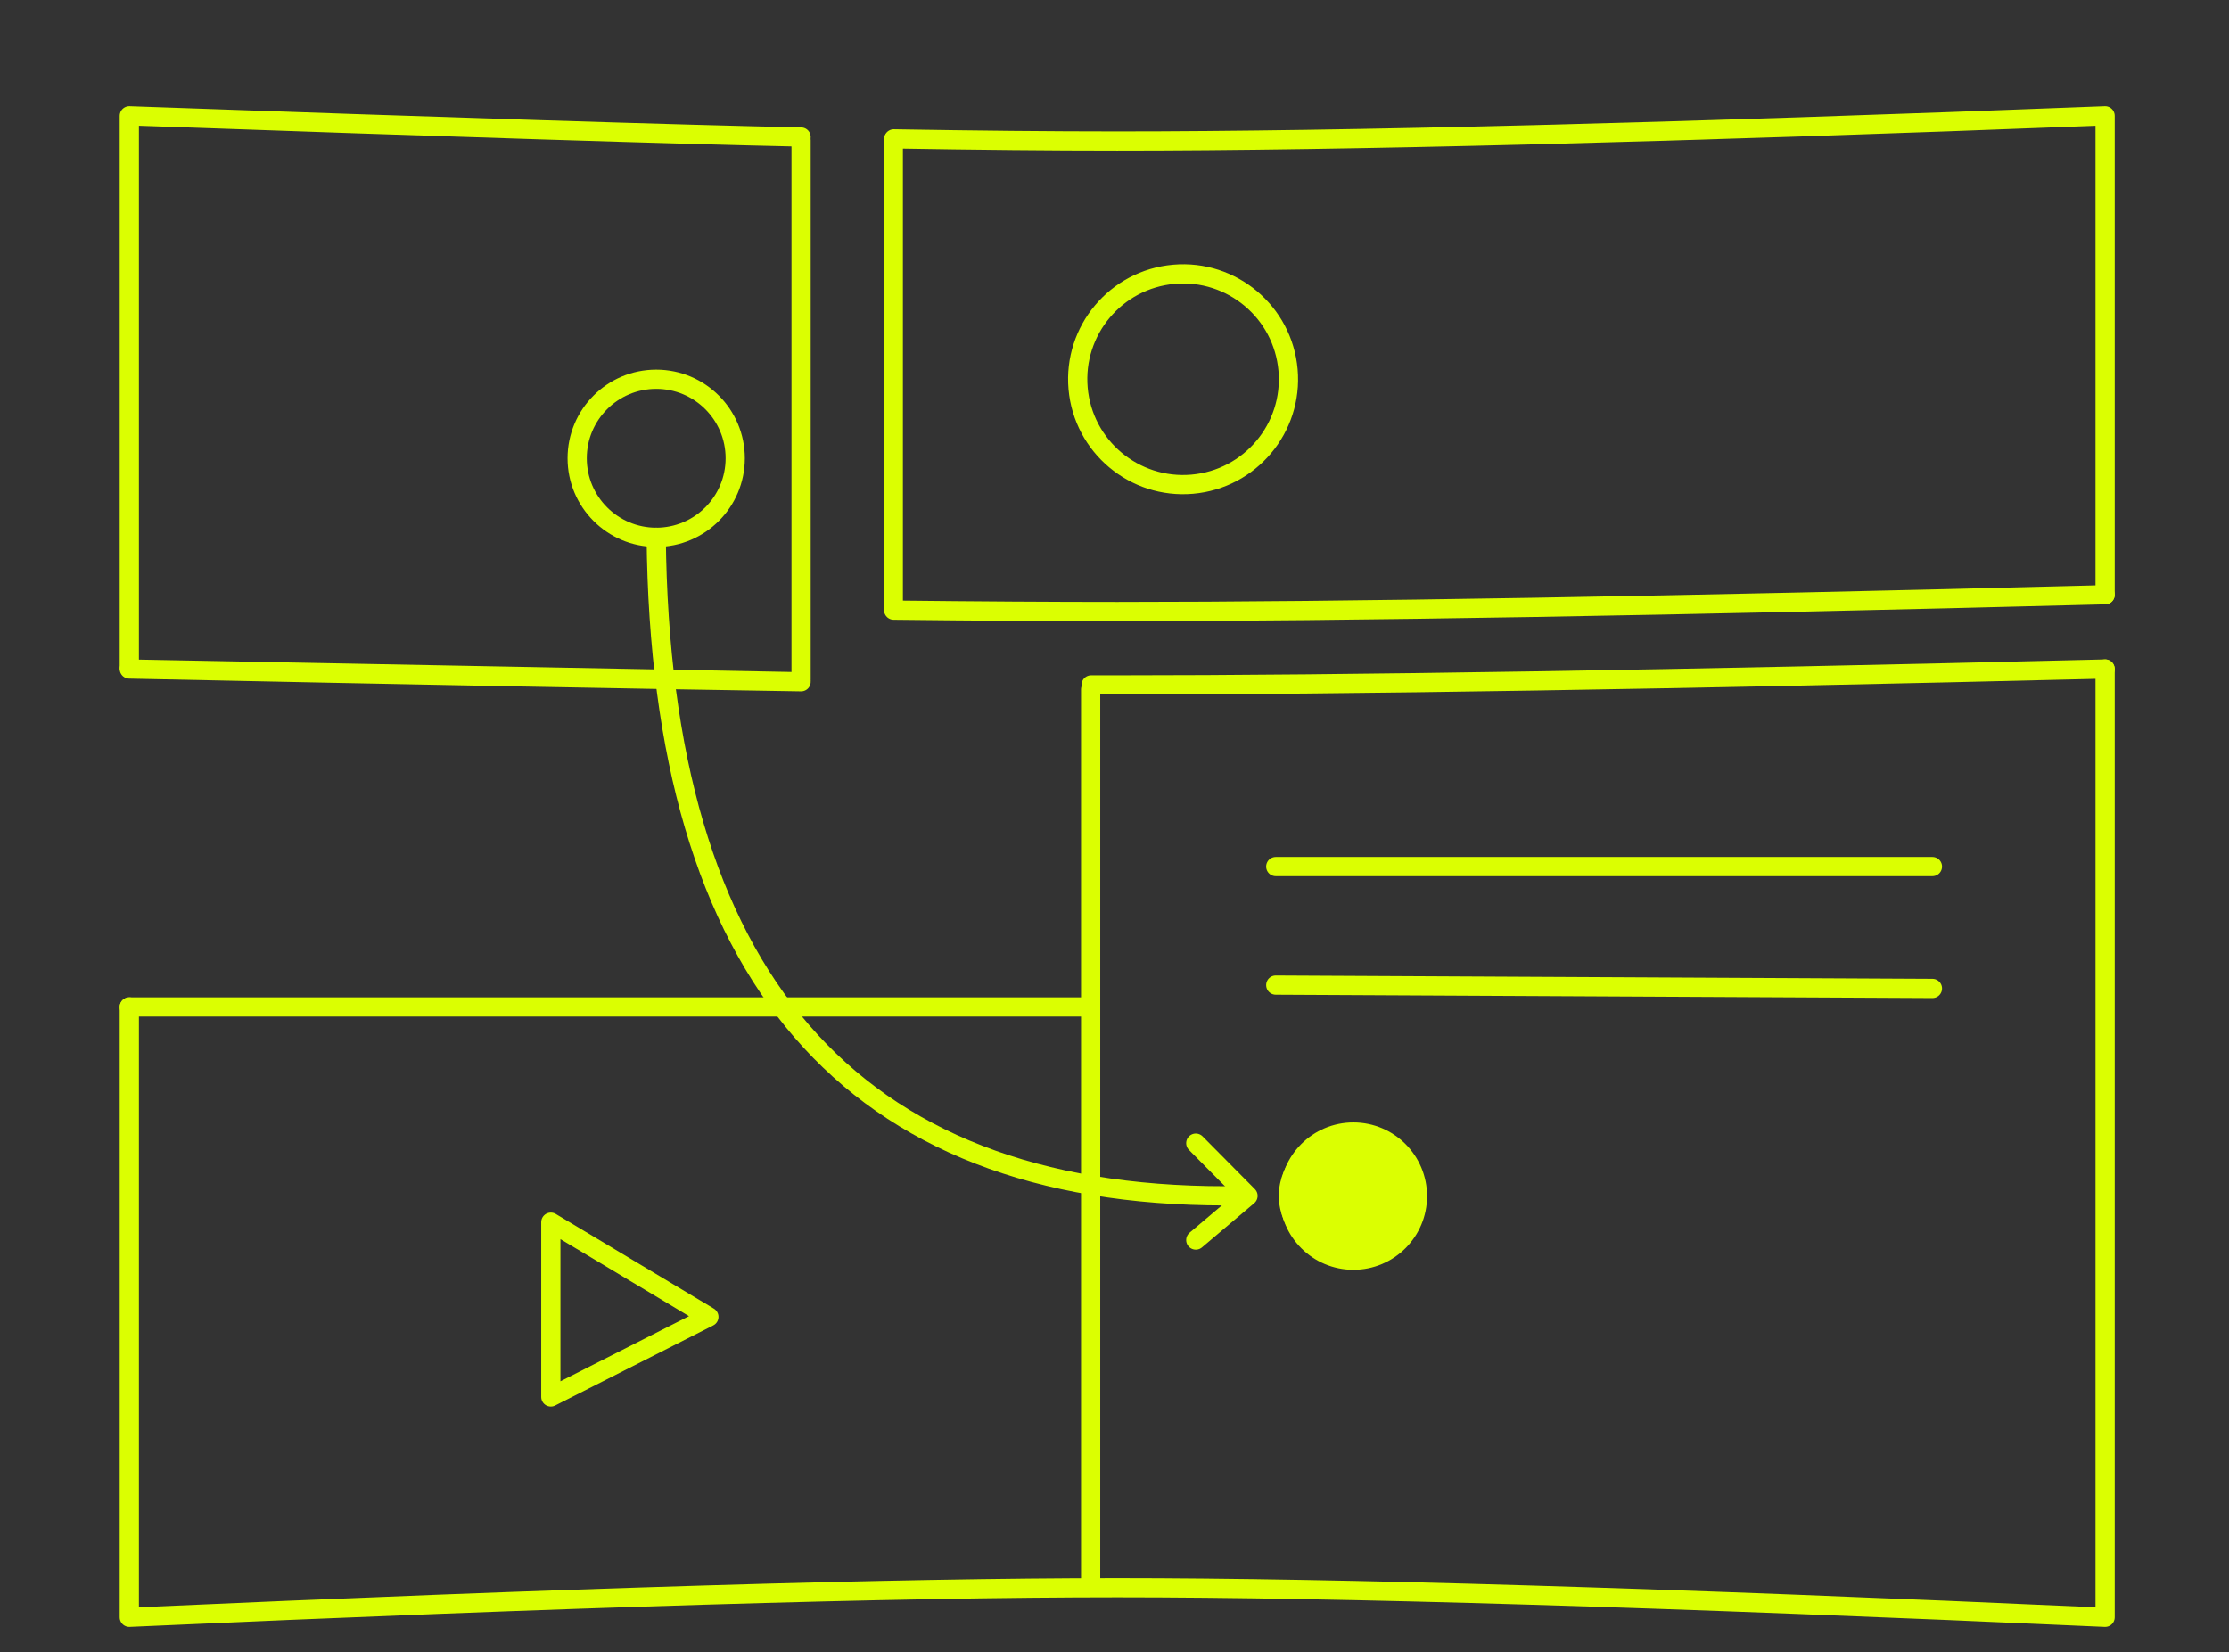 <svg width="116" height="86" viewBox="0 0 116 86" fill="none" xmlns="http://www.w3.org/2000/svg">
<rect x="0" y="0" width="116" height="86" fill="#333333" stroke="none"/>
<path d="M41.69 7.133C35.238 6.994 23.504 6.626 6.73 6.028C6.73 18.788 6.73 28.357 6.73 34.737" stroke="#DBFF01" stroke-linecap="round" stroke-linejoin="round"/>
<path d="M6.73 52.407C6.73 58.325 6.73 68.87 6.73 84.173C29.507 83.145 46.644 82.631 58.142 82.631C69.639 82.631 86.777 83.145 109.553 84.173V34.819" stroke="#DBFF01" stroke-linecap="round" stroke-linejoin="round"/>
<path d="M109.553 30.954V6.028C87.101 6.903 69.964 7.34 58.141 7.34C54.712 7.34 50.836 7.303 46.513 7.229" stroke="#DBFF01" stroke-linecap="round" stroke-linejoin="round"/>
<path d="M109.553 34.819C87.101 35.371 69.964 35.647 58.142 35.647C57.697 35.647 57.245 35.647 56.785 35.646" stroke="#DBFF01" stroke-linecap="round" stroke-linejoin="round"/>
<path fill-rule="evenodd" clip-rule="evenodd" d="M41.69 35.482C32.892 35.346 21.252 35.125 6.73 34.819L41.69 35.482Z" stroke="#DBFF01" stroke-linecap="round" stroke-linejoin="round"/>
<path d="M109.553 30.953C87.101 31.536 69.964 31.828 58.142 31.828C54.711 31.828 50.833 31.803 46.507 31.754" stroke="#DBFF01" stroke-linecap="round" stroke-linejoin="round"/>
<path d="M41.69 7.304V35.349" stroke="#DBFF01" stroke-linecap="round" stroke-linejoin="round"/>
<path d="M56.758 35.882V82.483" stroke="#DBFF01" stroke-linecap="round" stroke-linejoin="round"/>
<path d="M66.392 45.101H100.566" stroke="#DBFF01" stroke-linecap="round" stroke-linejoin="round"/>
<path d="M66.392 51.27L100.566 51.444" stroke="#DBFF01" stroke-linecap="round" stroke-linejoin="round"/>
<path d="M69.795 64.98C71.309 64.98 72.537 63.752 72.537 62.238C72.537 60.724 71.309 59.496 69.795 59.496C68.28 59.496 67.053 60.724 67.053 62.238C67.053 63.752 68.28 64.98 69.795 64.98Z" stroke="#DBFF01" stroke-linecap="round" stroke-linejoin="round"/>
<path fill-rule="evenodd" clip-rule="evenodd" d="M62.047 25.201C65.064 24.937 67.296 22.277 67.032 19.26C66.768 16.243 64.108 14.011 61.091 14.275C58.074 14.539 55.842 17.199 56.106 20.216C56.37 23.233 59.03 25.465 62.047 25.201Z" stroke="#DBFF01" stroke-linecap="round" stroke-linejoin="round"/>
<path d="M34.15 27.964C34.375 50.813 44.248 62.238 63.769 62.238" stroke="#DBFF01" stroke-linecap="round" stroke-linejoin="round"/>
<path d="M62.23 59.496L64.948 62.238L62.23 64.539" stroke="#DBFF01" stroke-linecap="round" stroke-linejoin="round"/>
<path d="M46.488 7.304V31.653" stroke="#DBFF01" stroke-linecap="round" stroke-linejoin="round"/>
<path d="M6.73 52.407H56.758" stroke="#DBFF01" stroke-linecap="round" stroke-linejoin="round"/>
<path fill-rule="evenodd" clip-rule="evenodd" d="M28.666 63.609L36.892 68.536L28.666 72.704V63.609Z" stroke="#DBFF01" stroke-linecap="round" stroke-linejoin="round"/>
<path d="M73.516 62.253C73.516 60.549 72.135 59.168 70.431 59.168C68.728 59.168 67.347 60.549 67.347 62.253C67.347 63.956 68.728 65.337 70.431 65.337C72.135 65.337 73.516 63.956 73.516 62.253Z" fill="#DBFF01" stroke="#DBFF01" stroke-width="1.5"/>
<path d="M38.262 23.851C38.262 21.579 36.421 19.738 34.15 19.738C31.878 19.738 30.037 21.579 30.037 23.851C30.037 26.122 31.878 27.964 34.15 27.964C36.421 27.964 38.262 26.122 38.262 23.851Z" stroke="#DBFF01"/>
</svg>
